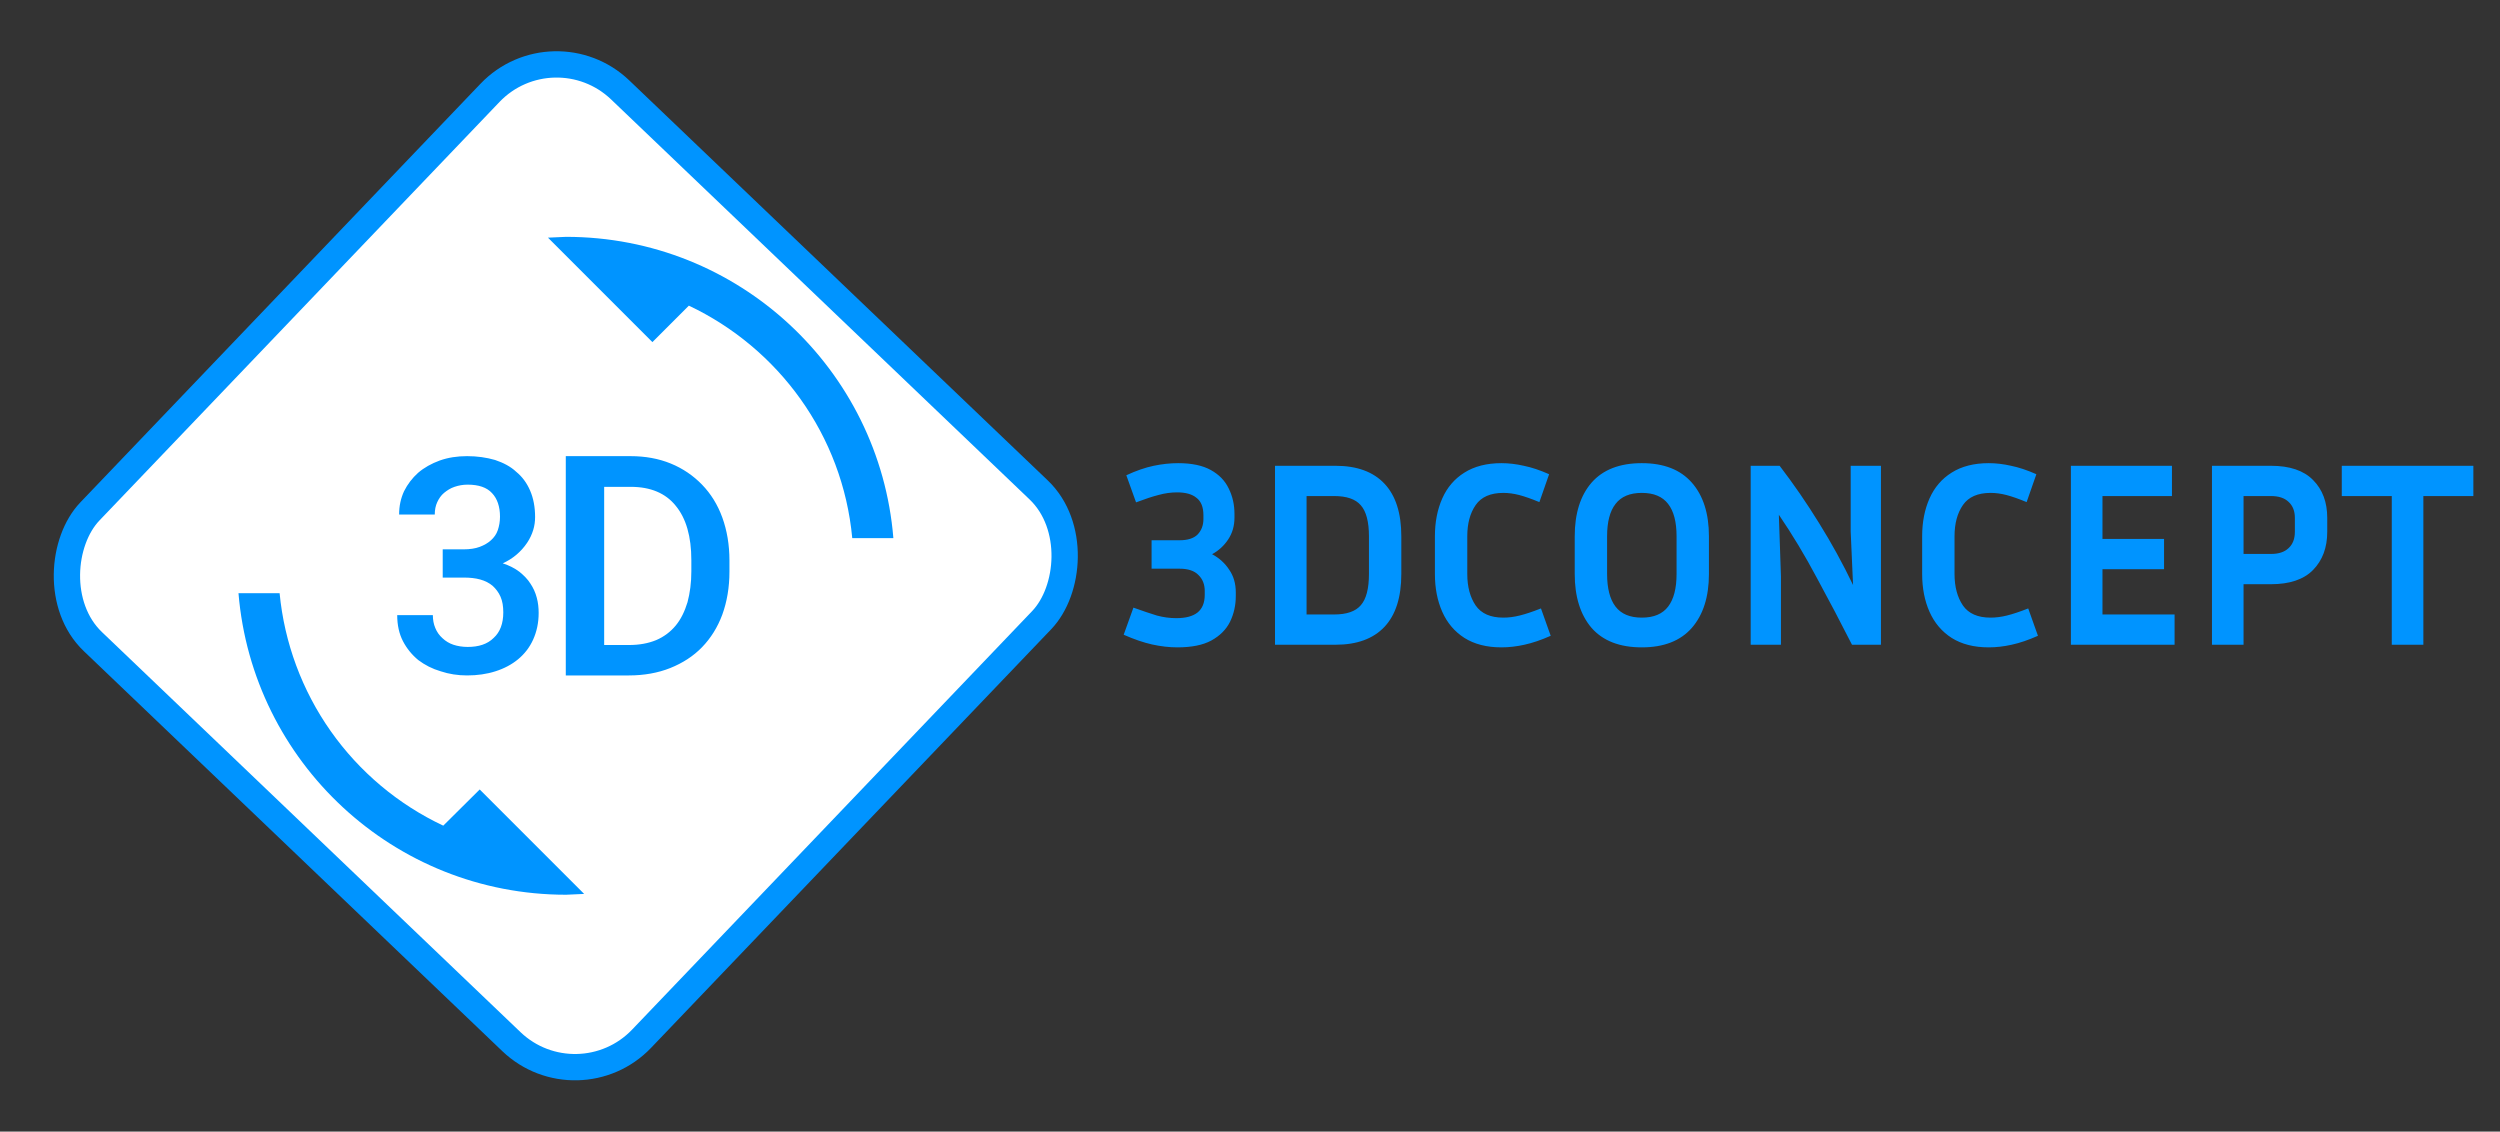 <svg width="190" height="86" viewBox="0 0 190 86" fill="none" xmlns="http://www.w3.org/2000/svg">
<rect x="0" y="0" width="190" height="86" fill="#333333" stroke="none"/>
<rect x="42.075" y="1.998" width="58" height="58" rx="7" transform="rotate(43.707 42.075 1.998)" fill="white" stroke="#0094FF" stroke-width="2"/>
<g clip-path="url(#clip0_2_10)">
<path d="M33.688 62.75C30.261 61.136 27.313 58.659 25.132 55.562C22.952 52.465 21.614 48.854 21.25 45.083H18.125C19.188 57.917 29.917 68 43.021 68L44.396 67.938L36.458 60L33.688 62.75V62.75ZM35.542 49.167C35.146 49.167 34.771 49.104 34.458 49C34.147 48.897 33.863 48.726 33.625 48.5C33.396 48.292 33.208 48.042 33.083 47.729C32.958 47.438 32.896 47.104 32.896 46.75H30.188C30.188 47.5 30.333 48.167 30.625 48.729C30.917 49.292 31.312 49.771 31.792 50.167C32.292 50.542 32.854 50.833 33.5 51.021C34.125 51.229 34.792 51.333 35.5 51.333C36.271 51.333 37 51.229 37.646 51.021C38.312 50.812 38.896 50.5 39.375 50.104C39.854 49.708 40.25 49.208 40.521 48.604C40.792 48 40.938 47.333 40.938 46.583C40.938 46.188 40.896 45.792 40.792 45.417C40.693 45.038 40.531 44.679 40.312 44.354C40.104 44.021 39.812 43.729 39.479 43.458C39.125 43.188 38.708 42.979 38.208 42.812C38.961 42.477 39.604 41.935 40.062 41.25C40.271 40.938 40.417 40.625 40.521 40.292C40.625 39.958 40.667 39.625 40.667 39.292C40.667 38.542 40.542 37.875 40.292 37.292C40.042 36.708 39.688 36.229 39.229 35.854C38.812 35.458 38.25 35.167 37.625 34.958C36.979 34.771 36.271 34.667 35.5 34.667C34.75 34.667 34.062 34.771 33.417 35C32.792 35.229 32.229 35.542 31.771 35.938C31.333 36.333 30.979 36.792 30.708 37.333C30.458 37.875 30.333 38.458 30.333 39.104H33.042C33.042 38.75 33.104 38.438 33.229 38.167C33.354 37.896 33.521 37.646 33.75 37.458C33.979 37.271 34.229 37.104 34.542 37C34.854 36.896 35.167 36.833 35.542 36.833C36.375 36.833 37 37.042 37.396 37.479C37.792 37.896 38 38.5 38 39.271C38 39.646 37.938 39.979 37.833 40.292C37.729 40.604 37.542 40.854 37.312 41.062C37.083 41.271 36.792 41.438 36.458 41.562C36.125 41.688 35.708 41.75 35.25 41.75H33.646V43.896H35.25C35.708 43.896 36.125 43.938 36.5 44.042C36.875 44.146 37.188 44.312 37.438 44.521C37.688 44.75 37.896 45.021 38.042 45.354C38.188 45.688 38.25 46.083 38.25 46.542C38.25 47.396 38 48.042 37.521 48.479C37.042 48.958 36.375 49.167 35.542 49.167V49.167ZM53.354 36.833C52.688 36.146 51.896 35.604 50.979 35.229C50.062 34.854 49.042 34.667 47.917 34.667H43V51.333H47.792C48.938 51.333 50 51.146 50.938 50.771C51.875 50.396 52.688 49.875 53.354 49.188C54.021 48.5 54.542 47.667 54.896 46.708C55.25 45.729 55.438 44.646 55.438 43.438V42.604C55.438 41.396 55.25 40.312 54.896 39.333C54.542 38.354 54.021 37.521 53.354 36.833ZM52.542 43.417C52.542 44.292 52.438 45.062 52.25 45.771C52.042 46.458 51.75 47.062 51.354 47.542C50.958 48.021 50.458 48.396 49.875 48.646C49.271 48.896 48.583 49.021 47.812 49.021H45.917V37H47.938C49.438 37 50.583 37.479 51.354 38.438C52.146 39.396 52.542 40.771 52.542 42.583V43.417V43.417ZM43.021 18L41.646 18.062L49.583 26L52.354 23.229C59.167 26.458 64.042 33.062 64.771 40.896H67.896C66.854 28.083 56.125 18 43.021 18Z" fill="#0094FF"/>
</g>
<path d="M93.92 45.3C93.92 46.007 93.773 46.66 93.48 47.26C93.187 47.847 92.713 48.32 92.06 48.68C91.42 49.027 90.56 49.2 89.48 49.2C88.867 49.2 88.227 49.127 87.56 48.98C86.907 48.833 86.187 48.587 85.4 48.24L86.14 46.18C86.847 46.433 87.44 46.633 87.92 46.78C88.413 46.913 88.907 46.98 89.4 46.98C90.107 46.98 90.64 46.84 91 46.56C91.373 46.267 91.56 45.813 91.56 45.2V44.92C91.56 44.413 91.4 44.007 91.08 43.7C90.773 43.38 90.293 43.22 89.64 43.22H87.52V41.06H89.64C90.267 41.06 90.727 40.913 91.02 40.62C91.313 40.313 91.46 39.92 91.46 39.44V39.16C91.46 38.547 91.287 38.107 90.94 37.84C90.607 37.56 90.113 37.42 89.46 37.42C88.993 37.42 88.52 37.487 88.04 37.62C87.573 37.74 87.007 37.927 86.34 38.18L85.6 36.12C86.347 35.773 87.04 35.533 87.68 35.4C88.32 35.267 88.94 35.2 89.54 35.2C90.567 35.2 91.393 35.373 92.02 35.72C92.647 36.067 93.1 36.533 93.38 37.12C93.673 37.707 93.82 38.353 93.82 39.06V39.34C93.82 39.967 93.66 40.52 93.34 41C93.033 41.467 92.627 41.84 92.12 42.12C92.667 42.413 93.1 42.807 93.42 43.3C93.753 43.78 93.92 44.353 93.92 45.02V45.3ZM96.9 49V35.4H101.5C103.126 35.4 104.366 35.853 105.22 36.76C106.073 37.667 106.5 39 106.5 40.76V43.62C106.5 45.393 106.073 46.733 105.22 47.64C104.366 48.547 103.126 49 101.5 49H96.9ZM101.4 37.7H99.299V46.7H101.4C102.346 46.7 103.02 46.467 103.42 46C103.833 45.533 104.04 44.74 104.04 43.62V40.76C104.04 39.653 103.833 38.867 103.42 38.4C103.02 37.933 102.346 37.7 101.4 37.7ZM111.513 43.62C111.513 44.593 111.726 45.393 112.153 46.02C112.58 46.633 113.28 46.94 114.253 46.94C114.653 46.94 115.066 46.887 115.493 46.78C115.933 46.673 116.473 46.493 117.113 46.24L117.853 48.32C117.133 48.64 116.466 48.867 115.853 49C115.253 49.133 114.673 49.2 114.113 49.2C112.993 49.2 112.053 48.96 111.293 48.48C110.546 48 109.986 47.34 109.613 46.5C109.24 45.66 109.053 44.7 109.053 43.62V40.76C109.053 39.68 109.24 38.72 109.613 37.88C109.986 37.04 110.546 36.387 111.293 35.92C112.053 35.44 112.993 35.2 114.113 35.2C114.66 35.2 115.226 35.267 115.813 35.4C116.4 35.52 117.04 35.733 117.733 36.04L116.993 38.16C116.38 37.907 115.866 37.727 115.453 37.62C115.04 37.513 114.64 37.46 114.253 37.46C113.28 37.46 112.58 37.767 112.153 38.38C111.726 38.993 111.513 39.787 111.513 40.76V43.62ZM129.879 40.76V43.62C129.879 45.353 129.446 46.72 128.579 47.72C127.712 48.707 126.446 49.2 124.779 49.2C123.099 49.2 121.826 48.707 120.959 47.72C120.106 46.72 119.679 45.353 119.679 43.62V40.76C119.679 39.027 120.106 37.667 120.959 36.68C121.826 35.693 123.099 35.2 124.779 35.2C126.446 35.2 127.712 35.693 128.579 36.68C129.446 37.667 129.879 39.027 129.879 40.76ZM127.419 40.76C127.419 39.667 127.206 38.847 126.779 38.3C126.352 37.74 125.686 37.46 124.779 37.46C123.872 37.46 123.206 37.74 122.779 38.3C122.352 38.847 122.139 39.667 122.139 40.76V43.62C122.139 44.713 122.352 45.54 122.779 46.1C123.206 46.66 123.872 46.94 124.779 46.94C125.686 46.94 126.352 46.66 126.779 46.1C127.206 45.54 127.419 44.713 127.419 43.62V40.76ZM133.052 49V35.4H135.252C136.305 36.773 137.305 38.227 138.252 39.76C139.199 41.28 140.059 42.847 140.832 44.46L140.652 40.4V35.4H142.952V49H140.752C139.899 47.32 139.012 45.633 138.092 43.94C137.185 42.233 136.219 40.627 135.192 39.12L135.352 43.8V49H133.052ZM148.544 43.62C148.544 44.593 148.758 45.393 149.184 46.02C149.611 46.633 150.311 46.94 151.284 46.94C151.684 46.94 152.098 46.887 152.524 46.78C152.964 46.673 153.504 46.493 154.144 46.24L154.884 48.32C154.164 48.64 153.498 48.867 152.884 49C152.284 49.133 151.704 49.2 151.144 49.2C150.024 49.2 149.084 48.96 148.324 48.48C147.578 48 147.018 47.34 146.644 46.5C146.271 45.66 146.084 44.7 146.084 43.62V40.76C146.084 39.68 146.271 38.72 146.644 37.88C147.018 37.04 147.578 36.387 148.324 35.92C149.084 35.44 150.024 35.2 151.144 35.2C151.691 35.2 152.258 35.267 152.844 35.4C153.431 35.52 154.071 35.733 154.764 36.04L154.024 38.16C153.411 37.907 152.898 37.727 152.484 37.62C152.071 37.513 151.671 37.46 151.284 37.46C150.311 37.46 149.611 37.767 149.184 38.38C148.758 38.993 148.544 39.787 148.544 40.76V43.62ZM165.268 46.7V49H157.388V35.4H165.068V37.7H159.788V40.96H164.468V43.26H159.788V46.7H165.268ZM168.11 49V35.4H172.59C174.017 35.4 175.084 35.76 175.79 36.48C176.51 37.2 176.87 38.16 176.87 39.36V40.42C176.87 41.62 176.51 42.587 175.79 43.32C175.084 44.04 174.017 44.4 172.59 44.4H170.51V49H168.11ZM172.59 37.7H170.51V42.1H172.59C173.177 42.1 173.624 41.953 173.93 41.66C174.25 41.367 174.41 40.953 174.41 40.42V39.36C174.41 38.84 174.25 38.433 173.93 38.14C173.624 37.847 173.177 37.7 172.59 37.7ZM177.975 37.7V35.4H187.975V37.7H184.175V49H181.775V37.7H177.975Z" fill="#0094FF"/>
<defs>
<clipPath id="clip0_2_10">
<rect width="50" height="50" fill="white" transform="translate(18 18)"/>
</clipPath>
</defs>
</svg>
